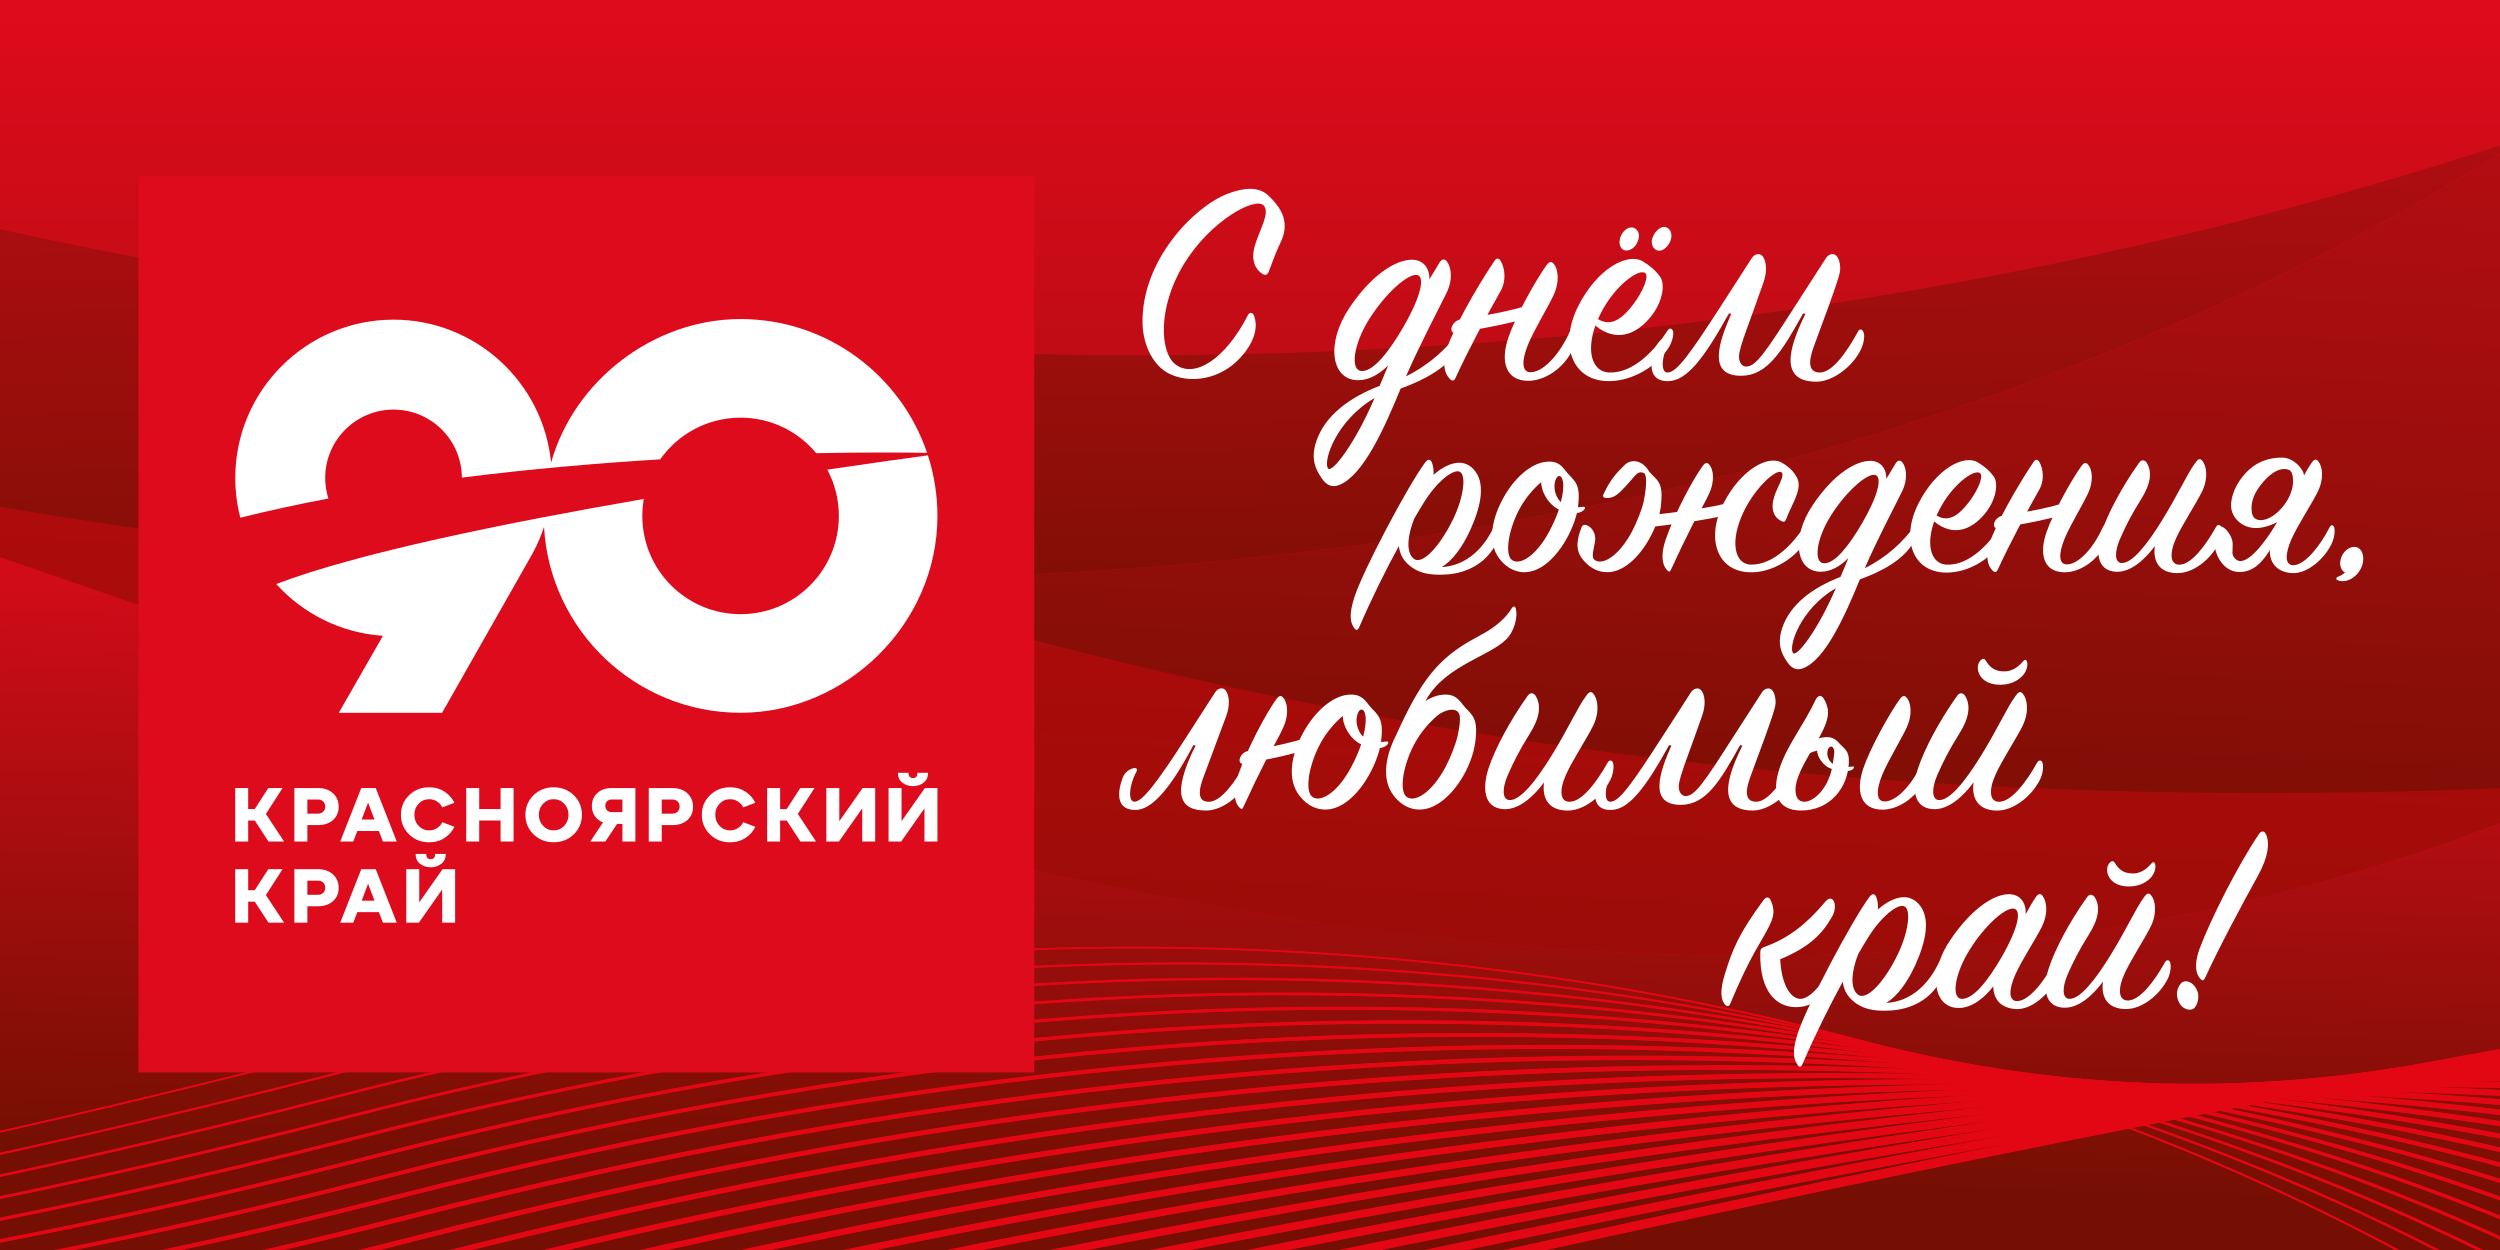 <?xml version="1.0" encoding="UTF-8"?>
<svg id="Layer_1" data-name="Layer 1" xmlns="http://www.w3.org/2000/svg" xmlns:xlink="http://www.w3.org/1999/xlink" viewBox="0 0 1700.79 850.39">
  <rect x="0" y="0" width="1700.79" height="850.39" fill="#808080" stroke="none"/>
  <defs>
    <style>
      .cls-1 {
        clip-path: url(#clippath-20);
      }

      .cls-2 {
        clip-path: url(#clippath-11);
      }

      .cls-3 {
        fill: url(#linear-gradient-17);
      }

      .cls-3, .cls-4, .cls-5, .cls-6, .cls-7, .cls-8, .cls-9, .cls-10, .cls-11, .cls-12, .cls-13, .cls-14, .cls-15, .cls-16, .cls-17, .cls-18, .cls-19, .cls-20, .cls-21, .cls-22, .cls-23, .cls-24, .cls-25, .cls-26, .cls-27, .cls-28, .cls-29, .cls-30, .cls-31, .cls-32, .cls-33, .cls-34, .cls-35, .cls-36, .cls-37, .cls-38, .cls-39, .cls-40 {
        stroke-width: 0px;
      }

      .cls-41 {
        clip-path: url(#clippath-16);
      }

      .cls-4 {
        fill: url(#linear-gradient-19);
      }

      .cls-5 {
        fill: url(#linear-gradient-33);
      }

      .cls-42 {
        mask: url(#mask-10);
      }

      .cls-6 {
        fill: url(#linear-gradient-21);
      }

      .cls-43 {
        mask: url(#mask-17);
      }

      .cls-44 {
        mask: url(#mask-2);
      }

      .cls-45 {
        clip-path: url(#clippath-2);
      }

      .cls-46 {
        clip-path: url(#clippath-13);
      }

      .cls-7, .cls-8, .cls-47 {
        fill: #e30613;
      }

      .cls-48 {
        clip-path: url(#clippath-25);
      }

      .cls-8 {
        opacity: .36;
      }

      .cls-8, .cls-49, .cls-50, .cls-51, .cls-52, .cls-53 {
        fill-rule: evenodd;
      }

      .cls-54 {
        mask: url(#mask-13);
      }

      .cls-55 {
        clip-path: url(#clippath-15);
      }

      .cls-9 {
        fill: url(#linear-gradient-15);
      }

      .cls-56 {
        clip-path: url(#clippath-6);
      }

      .cls-49, .cls-16 {
        fill: url(#linear-gradient);
      }

      .cls-57 {
        mask: url(#mask-3);
      }

      .cls-10, .cls-15, .cls-16, .cls-29, .cls-40 {
        clip-rule: evenodd;
      }

      .cls-10, .cls-53 {
        fill: url(#linear-gradient-3);
      }

      .cls-58 {
        clip-path: url(#clippath-26);
      }

      .cls-11 {
        fill: url(#linear-gradient-5);
      }

      .cls-50, .cls-29 {
        fill: url(#linear-gradient-9);
      }

      .cls-12 {
        fill: none;
      }

      .cls-13 {
        fill: url(#linear-gradient-31);
      }

      .cls-14 {
        fill: url(#linear-gradient-34);
      }

      .cls-59 {
        clip-path: url(#clippath-7);
      }

      .cls-60 {
        clip-path: url(#clippath-21);
      }

      .cls-61 {
        mask: url(#mask-9);
      }

      .cls-15 {
        fill: url(#linear-gradient-7);
      }

      .cls-51 {
        fill: url(#linear-gradient-6);
      }

      .cls-62 {
        clip-path: url(#clippath-1);
      }

      .cls-63 {
        clip-path: url(#clippath-4);
      }

      .cls-64 {
        mask: url(#mask-12);
      }

      .cls-65 {
        clip-path: url(#clippath-27);
      }

      .cls-66 {
        mask: url(#mask-5);
      }

      .cls-17 {
        fill: url(#linear-gradient-13);
      }

      .cls-18 {
        fill: url(#linear-gradient-23);
      }

      .cls-19 {
        fill: url(#linear-gradient-25);
      }

      .cls-20 {
        fill: url(#linear-gradient-16);
      }

      .cls-21 {
        fill: url(#linear-gradient-22);
      }

      .cls-67 {
        clip-path: url(#clippath-12);
      }

      .cls-22 {
        fill: #fff;
      }

      .cls-23 {
        fill: url(#linear-gradient-35);
      }

      .cls-24 {
        fill: url(#linear-gradient-32);
      }

      .cls-25 {
        fill: url(#linear-gradient-20);
      }

      .cls-68 {
        mask: url(#mask-20);
      }

      .cls-26 {
        fill: url(#linear-gradient-14);
      }

      .cls-27 {
        fill: url(#linear-gradient-2);
      }

      .cls-69 {
        clip-path: url(#clippath-24);
      }

      .cls-70 {
        mask: url(#mask-8);
      }

      .cls-71 {
        clip-path: url(#clippath-22);
      }

      .cls-52 {
        fill: url(#linear-gradient-11);
      }

      .cls-72 {
        mask: url(#mask-4);
      }

      .cls-73 {
        clip-path: url(#clippath-9);
      }

      .cls-74 {
        clip-path: url(#clippath);
      }

      .cls-75 {
        mask: url(#mask-19);
      }

      .cls-76 {
        mask: url(#mask-15);
      }

      .cls-28 {
        fill: url(#linear-gradient-27);
      }

      .cls-77 {
        clip-path: url(#clippath-19);
      }

      .cls-78 {
        mask: url(#mask-6);
      }

      .cls-79 {
        clip-path: url(#clippath-3);
      }

      .cls-80 {
        mask: url(#mask-16);
      }

      .cls-30 {
        fill: url(#linear-gradient-8);
      }

      .cls-81 {
        clip-path: url(#clippath-8);
      }

      .cls-31 {
        fill: url(#linear-gradient-24);
      }

      .cls-32 {
        fill: url(#linear-gradient-26);
      }

      .cls-82 {
        mask: url(#mask-18);
      }

      .cls-33 {
        fill: url(#linear-gradient-18);
      }

      .cls-34 {
        fill: url(#linear-gradient-30);
      }

      .cls-35 {
        fill: #de0b1c;
      }

      .cls-83 {
        mask: url(#mask-1);
      }

      .cls-84 {
        mask: url(#mask);
      }

      .cls-85 {
        clip-path: url(#clippath-18);
      }

      .cls-86 {
        clip-path: url(#clippath-14);
      }

      .cls-87 {
        clip-path: url(#clippath-17);
      }

      .cls-36 {
        fill: url(#linear-gradient-29);
      }

      .cls-88 {
        clip-path: url(#clippath-5);
      }

      .cls-89 {
        mask: url(#mask-7);
      }

      .cls-37 {
        fill: url(#linear-gradient-28);
      }

      .cls-38 {
        fill: url(#linear-gradient-10);
      }

      .cls-90 {
        clip-path: url(#clippath-10);
      }

      .cls-91 {
        clip-path: url(#clippath-23);
      }

      .cls-39 {
        fill: url(#linear-gradient-4);
      }

      .cls-92 {
        mask: url(#mask-14);
      }

      .cls-93 {
        mask: url(#mask-21);
      }

      .cls-40 {
        fill: url(#linear-gradient-12);
      }

      .cls-94 {
        mask: url(#mask-11);
      }

      .cls-95 {
        clip-path: url(#clippath-28);
      }
    </style>
    <clipPath id="clippath">
      <rect class="cls-12" y="907.09" width="1700.79" height="850.39"/>
    </clipPath>
    <linearGradient id="linear-gradient" x1="-307.44" y1="933.02" x2="2326.88" y2="933.02" gradientUnits="userSpaceOnUse">
      <stop offset="0" stop-color="#253064"/>
      <stop offset="1" stop-color="#2c81c4"/>
    </linearGradient>
    <clipPath id="clippath-1">
      <path class="cls-16" d="M1719.99,999.69c-758.21,485.18-1767.44,256.01-2027.43,184.86,753.48,227.65,1856.65,810.24,2634.32-209.21V308.66c-157.4,317.91-369.89,539.37-606.89,691.04"/>
    </clipPath>
    <linearGradient id="linear-gradient-2" x1="992.16" y1="1536.53" x2="1035.01" y2="597.72" xlink:href="#linear-gradient"/>
    <linearGradient id="linear-gradient-3" x1="-789.14" y1="1050.28" x2="1719.99" y2="1050.28" gradientUnits="userSpaceOnUse">
      <stop offset=".1" stop-color="#253064"/>
      <stop offset="1" stop-color="#2c81c4"/>
    </linearGradient>
    <clipPath id="clippath-2">
      <path class="cls-10" d="M1719.99,999.69c-1281.96,427.49-2509.13-200.2-2509.13-200.2v310.53c117.51-14.02,259.32,11.36,418.52,56.09,20.77,5.83,41.83,12,63.18,18.45,259.99,71.15,1269.22,300.32,2027.43-184.86"/>
    </clipPath>
    <linearGradient id="linear-gradient-4" x1="469.6" y1="1395.7" x2="457.44" y2="657.03" xlink:href="#linear-gradient-3"/>
    <linearGradient id="linear-gradient-5" x1="850.39" y1="850.39" x2="850.39" y2="0" gradientUnits="userSpaceOnUse">
      <stop offset="0" stop-color="#750f03"/>
      <stop offset="1" stop-color="#de0b1c"/>
    </linearGradient>
    <clipPath id="clippath-3">
      <rect class="cls-12" width="1700.79" height="850.39"/>
    </clipPath>
    <linearGradient id="linear-gradient-6" x1="-307.44" y1="25.94" x2="2326.88" y2="25.94" xlink:href="#linear-gradient-5"/>
    <linearGradient id="linear-gradient-7" x1="-307.44" y1="25.94" x2="2326.88" y2="25.94" xlink:href="#linear-gradient-5"/>
    <clipPath id="clippath-4">
      <path class="cls-15" d="M1719.99,92.61C961.78,577.79-47.45,348.62-307.44,277.47c753.48,227.65,1856.65,810.24,2634.32-209.21v-666.69c-157.4,317.91-369.89,539.37-606.89,691.04"/>
    </clipPath>
    <linearGradient id="linear-gradient-8" x1="992.16" y1="629.45" x2="1035.01" y2="-309.36" xlink:href="#linear-gradient-5"/>
    <linearGradient id="linear-gradient-9" x1="-789.14" y1="143.2" x2="1719.99" y2="143.2" gradientUnits="userSpaceOnUse">
      <stop offset="0" stop-color="#750f03"/>
      <stop offset=".91" stop-color="#de0b1c"/>
    </linearGradient>
    <clipPath id="clippath-5">
      <path class="cls-29" d="M1719.99,92.61C438.03,520.1-789.14-107.59-789.14-107.59V202.93c117.51-14.02,259.32,11.36,418.52,56.09,20.77,5.83,41.83,12,63.18,18.45C-47.45,348.62,961.78,577.79,1719.99,92.61"/>
    </clipPath>
    <linearGradient id="linear-gradient-10" x1="469.6" y1="488.61" x2="457.44" y2="-250.06" xlink:href="#linear-gradient-9"/>
    <linearGradient id="linear-gradient-11" x1="-789.14" y1="472.16" x2="2326.88" y2="472.16" xlink:href="#linear-gradient-5"/>
    <linearGradient id="linear-gradient-12" x1="-789.14" y1="472.16" x2="2326.88" y2="472.16" xlink:href="#linear-gradient-5"/>
    <clipPath id="clippath-6">
      <path class="cls-40" d="M2326.88,68.26C1549.21,1087.71,446.04,505.12-307.44,277.47c-40.83-11.17-63.18-18.45-63.18-18.45-159.2-44.73-301.02-70.1-418.52-56.09v673.13h3116.03V68.26Z"/>
    </clipPath>
    <linearGradient id="linear-gradient-13" x1="763.01" y1="798.66" x2="774.7" y2="358.47" xlink:href="#linear-gradient-5"/>
    <clipPath id="clippath-7">
      <path class="cls-7" d="M1733.89,912.69c-139.53-93.37-688.57-406.76-1511.15-195.92-479.35,122.86-795.22,163.73-1019.17,133.96-6.03-.8-12-1.66-17.9-2.56v-1.24c6.05.93,12.16,1.81,18.35,2.63,223.51,29.7,538.99-11.14,1017.92-133.89,821.13-210.47,1370,100.58,1511.95,195.21v1.81Z"/>
    </clipPath>
    <linearGradient id="linear-gradient-14" x1="864.97" y1="3086.98" x2="251.26" y2="933.81" gradientTransform="translate(0 -887.03)" gradientUnits="userSpaceOnUse">
      <stop offset="0" stop-color="#fff"/>
      <stop offset="1" stop-color="#000"/>
    </linearGradient>
    <mask id="mask" x="-814.33" y="505.2" width="2548.22" height="407.49" maskUnits="userSpaceOnUse">
      <rect class="cls-26" x="-814.33" y="644.03" width="2548.22" height="268.66"/>
    </mask>
    <clipPath id="clippath-8">
      <path class="cls-7" d="M1733.89,893.44c-158.6-95.62-704.03-367.67-1504.24-162.57-479.41,122.88-793.83,156.93-1016.32,120.35-9.38-1.54-18.6-3.21-27.66-5v-1.51c9.27,1.84,18.7,3.56,28.3,5.14,221.95,36.5,535.86,2.46,1014.72-120.28,798.79-204.74,1344.16,65.15,1505.2,161.83v2.05Z"/>
    </clipPath>
    <linearGradient id="linear-gradient-15" x1="866.09" y1="3095.7" x2="252.39" y2="942.55" gradientTransform="translate(0 -896.09)" xlink:href="#linear-gradient-14"/>
    <mask id="mask-1" x="-814.33" y="524.82" width="2548.22" height="368.62" maskUnits="userSpaceOnUse">
      <rect class="cls-9" x="-814.33" y="654.72" width="2548.22" height="238.71"/>
    </mask>
    <clipPath id="clippath-9">
      <path class="cls-7" d="M1733.89,875.5c-174.5-94.58-716.67-330.62-1497.33-130.53-479.48,122.9-792.45,150.14-1013.49,106.72-12.77-2.51-25.23-5.25-37.4-8.23v-1.79c12.45,3.06,25.2,5.88,38.29,8.45,220.37,43.28,532.71,16.05,1011.49-106.67,779.48-199.79,1321.65,34.39,1498.44,129.81v2.24Z"/>
    </clipPath>
    <linearGradient id="linear-gradient-16" x1="867.09" y1="3103.86" x2="253.38" y2="950.72" gradientTransform="translate(0 -904.54)" xlink:href="#linear-gradient-14"/>
    <mask id="mask-2" x="-814.33" y="543.66" width="2548.22" height="351.45" maskUnits="userSpaceOnUse">
      <rect class="cls-20" x="-814.33" y="665.12" width="2548.22" height="210.39"/>
    </mask>
    <clipPath id="clippath-10">
      <path class="cls-7" d="M1733.89,858.81c-188.09-91.31-727.2-295.36-1490.42-99.73-479.56,122.92-791.09,143.34-1010.67,93.09-16.2-3.71-31.9-7.8-47.13-12.26v-2.1c15.59,4.6,31.67,8.81,48.28,12.61,218.8,50.07,529.55,29.63,1008.26-93.06,762.24-195.37,1301.41,7.06,1491.68,99.04v2.43Z"/>
    </clipPath>
    <linearGradient id="linear-gradient-17" x1="865.47" y1="3103.29" x2="251.77" y2="950.14" gradientTransform="translate(0 -903.51)" xlink:href="#linear-gradient-14"/>
    <mask id="mask-3" x="-814.33" y="561.97" width="2548.22" height="340.44" maskUnits="userSpaceOnUse">
      <rect class="cls-3" x="-814.33" y="675.17" width="2548.22" height="202.5"/>
    </mask>
    <clipPath id="clippath-11">
      <path class="cls-7" d="M1733.89,843.28c-199.92-86.47-736.06-261.69-1483.51-70.11-479.65,122.94-789.74,136.54-1007.87,79.46-19.68-5.15-38.6-10.88-56.84-17.15v-2.45c18.68,6.48,38.08,12.38,58.28,17.66,217.23,56.85,526.39,43.21,1005.01-79.46,746.6-191.36,1282.89-17.56,1484.93,69.44v2.61Z"/>
    </clipPath>
    <linearGradient id="linear-gradient-18" x1="863.23" y1="3100.48" x2="249.53" y2="947.34" gradientTransform="translate(0 -900.06)" xlink:href="#linear-gradient-14"/>
    <mask id="mask-4" x="-814.33" y="579.87" width="2548.22" height="329.85" maskUnits="userSpaceOnUse">
      <rect class="cls-33" x="-814.33" y="684.84" width="2548.22" height="200.17"/>
    </mask>
    <clipPath id="clippath-12">
      <path class="cls-7" d="M1733.89,828.86c-210.4-80.5-743.66-229.45-1476.6-41.59-479.75,122.97-788.41,129.74-1005.09,65.82-23.2-6.85-45.35-14.5-66.53-22.91v-2.83c21.72,8.7,44.45,16.61,68.31,23.64,215.65,63.62,523.23,56.78,1001.74-65.87,732.24-187.68,1265.72-39.96,1478.17,40.96v2.78Z"/>
    </clipPath>
    <linearGradient id="linear-gradient-19" x1="860.97" y1="3097.39" x2="247.27" y2="944.25" gradientTransform="translate(0 -896.32)" xlink:href="#linear-gradient-14"/>
    <mask id="mask-5" x="-814.33" y="597.44" width="2548.22" height="319.57" maskUnits="userSpaceOnUse">
      <rect class="cls-4" x="-814.33" y="694.05" width="2548.22" height="198.9"/>
    </mask>
    <clipPath id="clippath-13">
      <path class="cls-7" d="M1733.89,815.49c-219.79-73.7-750.2-198.53-1469.69-14.12-479.86,122.99-787.08,122.94-1002.31,52.17-26.79-8.81-52.14-18.71-76.22-29.61v-3.24c24.71,11.3,50.76,21.54,78.33,30.61,214.08,70.39,520.06,70.34,998.48-52.28,718.91-184.26,1249.65-60.49,1471.41,13.53v2.95Z"/>
    </clipPath>
    <linearGradient id="linear-gradient-20" x1="858.71" y1="3094.03" x2="245" y2="940.89" gradientTransform="translate(0 -892.32)" xlink:href="#linear-gradient-14"/>
    <mask id="mask-6" x="-814.33" y="614.75" width="2548.22" height="309.62" maskUnits="userSpaceOnUse">
      <rect class="cls-25" x="-814.33" y="702.74" width="2548.22" height="198.7"/>
    </mask>
    <clipPath id="clippath-14">
      <path class="cls-7" d="M1733.89,803.11c-228.28-66.29-755.88-168.82-1462.78,12.36-479.97,123.02-785.76,116.14-999.53,38.52-30.43-11.05-58.99-23.53-85.91-37.27v-3.7c27.64,14.27,57,27.2,88.36,38.59,212.51,77.16,516.9,83.9,995.2-38.7,706.43-181.07,1234.47-79.43,1464.65-12.9v3.11Z"/>
    </clipPath>
    <linearGradient id="linear-gradient-21" x1="856.46" y1="3090.43" x2="242.75" y2="937.3" gradientTransform="translate(0 -888.08)" xlink:href="#linear-gradient-14"/>
    <mask id="mask-7" x="-814.33" y="631.84" width="2548.22" height="306.66" maskUnits="userSpaceOnUse">
      <rect class="cls-6" x="-814.33" y="710.82" width="2548.22" height="199.63"/>
    </mask>
    <clipPath id="clippath-15">
      <path class="cls-7" d="M1733.89,791.68c-236.04-58.42-760.86-140.24-1455.87,37.89-480.09,123.05-784.46,109.34-996.78,24.86-34.13-13.58-65.87-28.99-95.57-45.94v-4.23c30.51,17.65,63.19,33.63,98.42,47.65,210.94,83.92,513.73,97.44,991.9-25.12,694.67-178.05,1220.03-96.98,1457.9-38.39v3.27Z"/>
    </clipPath>
    <linearGradient id="linear-gradient-22" x1="854.25" y1="3086.62" x2="240.54" y2="933.48" gradientTransform="translate(0 -883.64)" xlink:href="#linear-gradient-14"/>
    <mask id="mask-8" x="-814.33" y="648.74" width="2548.22" height="303.88" maskUnits="userSpaceOnUse">
      <rect class="cls-21" x="-814.33" y="718.16" width="2548.22" height="201.73"/>
    </mask>
    <clipPath id="clippath-16">
      <path class="cls-7" d="M1733.89,781.14c-243.14-50.21-765.23-112.71-1448.96,62.54-480.22,123.09-783.15,102.53-994.03,11.2-37.9-16.42-72.81-35.12-105.24-55.68v-4.79c33.33,21.43,69.3,40.87,108.47,57.84,209.36,90.68,510.56,110.98,988.61-11.55,683.51-175.19,1206.23-113.3,1451.14-62.97v3.42Z"/>
    </clipPath>
    <linearGradient id="linear-gradient-23" x1="852.1" y1="3082.61" x2="238.4" y2="929.47" gradientTransform="translate(0 -879.01)" xlink:href="#linear-gradient-14"/>
    <mask id="mask-9" x="-814.33" y="665.49" width="2548.22" height="301.27" maskUnits="userSpaceOnUse">
      <rect class="cls-18" x="-814.33" y="724.63" width="2548.22" height="205.09"/>
    </mask>
    <clipPath id="clippath-17">
      <path class="cls-7" d="M1733.89,771.47c-249.64-41.76-768.99-86.21-1442.05,86.31-576.65,147.8-895.28,78.91-1106.17-68.91v-5.76c209.76,148.98,527,219.32,1103.84,71.47,672.93-172.48,1193.04-128.54,1444.38-86.71v3.6Z"/>
    </clipPath>
    <linearGradient id="linear-gradient-24" x1="850.03" y1="3078.36" x2="236.33" y2="925.22" gradientTransform="translate(0 -874.17)" xlink:href="#linear-gradient-14"/>
    <mask id="mask-10" x="-814.33" y="682.1" width="2548.22" height="323.48" maskUnits="userSpaceOnUse">
      <rect class="cls-31" x="-814.33" y="730.03" width="2548.22" height="209.97"/>
    </mask>
    <clipPath id="clippath-18">
      <path class="cls-7" d="M1733.89,762.63c-255.69-33.13-772.33-60.64-1435.14,109.24-586.59,150.35-904,66.39-1113.08-94.58v-6.44c207.86,162.29,523.69,248.04,1110.59,97.61,662.91-169.91,1180.38-142.77,1437.63-109.6v3.77Z"/>
    </clipPath>
    <linearGradient id="linear-gradient-25" x1="848.11" y1="3073.96" x2="234.4" y2="920.82" gradientTransform="translate(0 -869.22)" xlink:href="#linear-gradient-14"/>
    <mask id="mask-11" x="-814.33" y="698.55" width="2548.22" height="323.67" maskUnits="userSpaceOnUse">
      <rect class="cls-19" x="-814.33" y="734.13" width="2548.22" height="216.38"/>
    </mask>
    <clipPath id="clippath-19">
      <path class="cls-7" d="M1733.89,754.61c-261.34-24.4-775.26-36-1428.22,131.36-596.9,152.99-912.8,52.93-1119.99-121.5v-7.16c205.89,175.9,520.04,278.14,1117.35,125.04,653.34-167.46,1168.18-156.12,1430.87-131.71v3.97Z"/>
    </clipPath>
    <linearGradient id="linear-gradient-26" x1="846.36" y1="3069.39" x2="232.65" y2="916.24" gradientTransform="translate(0 -864.14)" xlink:href="#linear-gradient-14"/>
    <mask id="mask-12" x="-814.33" y="714.9" width="2548.22" height="324.07" maskUnits="userSpaceOnUse">
      <rect class="cls-32" x="-814.33" y="736.65" width="2548.22" height="224.65"/>
    </mask>
    <clipPath id="clippath-20">
      <path class="cls-7" d="M1733.89,747.34c-266.52-15.59-777.75-12.22-1421.31,152.74-607.44,155.69-921.58,38.44-1126.9-149.73v-7.84c203.8,189.77,515.88,309.64,1124.11,153.75,644.07-165.08,1156.35-168.66,1424.11-153.08v4.17Z"/>
    </clipPath>
    <linearGradient id="linear-gradient-27" x1="844.83" y1="3064.63" x2="231.12" y2="911.48" gradientTransform="translate(0 -858.95)" xlink:href="#linear-gradient-14"/>
    <mask id="mask-13" x="-814.33" y="727.59" width="2548.22" height="328.18" maskUnits="userSpaceOnUse">
      <rect class="cls-28" x="-814.33" y="737.18" width="2548.22" height="235.14"/>
    </mask>
    <clipPath id="clippath-21">
      <path class="cls-7" d="M1733.89,740.82c-271.34-6.76-779.85,10.71-1414.4,173.36-618.49,158.53-930.46,22.88-1133.82-179.29v-8.71c201.73,203.92,511.37,342.75,1130.86,183.96,635.31-162.84,1144.93-180.44,1417.36-173.69v4.38Z"/>
    </clipPath>
    <linearGradient id="linear-gradient-28" x1="844.8" y1="3059.33" x2="231.09" y2="906.19" gradientTransform="translate(0 -853.64)" xlink:href="#linear-gradient-14"/>
    <mask id="mask-14" x="-814.33" y="726.17" width="2548.22" height="346.53" maskUnits="userSpaceOnUse">
      <rect class="cls-37" x="-814.33" y="726.17" width="2548.22" height="257.42"/>
    </mask>
    <clipPath id="clippath-22">
      <path class="cls-7" d="M1733.89,735c-275.87,2.06-781.72,32.88-1407.49,193.27-629.93,161.46-939.38,6.16-1140.73-210.21v-9.7c199.62,218.28,506.42,377.45,1137.62,215.66,626.78-160.65,1133.82-191.55,1410.6-193.62v4.6Z"/>
    </clipPath>
    <linearGradient id="linear-gradient-29" x1="845.63" y1="3053.7" x2="231.92" y2="900.54" gradientTransform="translate(0 -848.24)" xlink:href="#linear-gradient-14"/>
    <mask id="mask-15" x="-814.33" y="708.37" width="2548.22" height="381.37" maskUnits="userSpaceOnUse">
      <rect class="cls-36" x="-814.33" y="708.37" width="2548.22" height="286.7"/>
    </mask>
    <clipPath id="clippath-23">
      <path class="cls-7" d="M1733.89,729.89c-280.09,10.85-783.22,54.24-1400.58,212.48-641.78,164.5-948.32-11.83-1147.63-242.58v-10.77c197.5,232.81,501,413.8,1144.38,248.9,618.59-158.55,1123.01-202.01,1403.84-212.87v4.85Z"/>
    </clipPath>
    <linearGradient id="linear-gradient-30" x1="846.65" y1="3047.93" x2="232.94" y2="894.75" gradientTransform="translate(0 -842.75)" xlink:href="#linear-gradient-14"/>
    <mask id="mask-16" x="-814.33" y="689.02" width="2548.22" height="417.85" maskUnits="userSpaceOnUse">
      <rect class="cls-34" x="-814.33" y="689.02" width="2548.22" height="317.7"/>
    </mask>
    <clipPath id="clippath-24">
      <path class="cls-7" d="M1733.89,725.44c-284.03,19.58-784.51,74.9-1393.67,231.03-654.11,167.66-957.26-31.22-1154.55-276.47v-11.93c195.39,247.41,495.1,451.88,1151.13,283.73,610.66-156.52,1112.48-211.89,1397.08-231.48v5.11Z"/>
    </clipPath>
    <linearGradient id="linear-gradient-31" x1="847.85" y1="3042.02" x2="234.13" y2="888.85" gradientTransform="translate(0 -837.18)" xlink:href="#linear-gradient-14"/>
    <mask id="mask-17" x="-814.33" y="668.08" width="2548.22" height="456.05" maskUnits="userSpaceOnUse">
      <rect class="cls-13" x="-814.33" y="668.08" width="2548.22" height="350.47"/>
    </mask>
    <clipPath id="clippath-25">
      <path class="cls-7" d="M1733.89,721.63c-287.67,28.24-785.43,94.82-1386.76,248.95-666.91,170.94-966.18-52.11-1161.46-311.9v-13.15c193.33,262,488.69,491.7,1157.89,320.18,602.98-154.55,1102.2-221.22,1390.33-249.45v5.38Z"/>
    </clipPath>
    <linearGradient id="linear-gradient-32" x1="849.25" y1="3035.98" x2="235.53" y2="882.81" gradientTransform="translate(0 -831.54)" xlink:href="#linear-gradient-14"/>
    <mask id="mask-18" x="-814.33" y="645.52" width="2548.22" height="495.99" maskUnits="userSpaceOnUse">
      <rect class="cls-24" x="-814.33" y="645.52" width="2548.22" height="385"/>
    </mask>
    <clipPath id="clippath-26">
      <path class="cls-7" d="M1733.89,718.43c-291.09,36.8-786.14,114.07-1379.85,266.24-663,169.93-959.9-62.3-1153.51-328.17-5.02-6.89-9.97-13.81-14.85-20.74v-14.48c7.64,11.04,15.45,22.06,23.43,33.02,191.74,263.3,485.61,493.33,1141.22,325.29,595.53-152.64,1092.16-230.03,1383.57-266.81v5.65Z"/>
    </clipPath>
    <linearGradient id="linear-gradient-33" x1="850.85" y1="3029.84" x2="237.13" y2="876.64" gradientTransform="translate(0 -825.84)" xlink:href="#linear-gradient-14"/>
    <mask id="mask-19" x="-814.33" y="621.28" width="2548.22" height="533.33" maskUnits="userSpaceOnUse">
      <rect class="cls-5" x="-814.33" y="621.28" width="2548.22" height="421.36"/>
    </mask>
    <clipPath id="clippath-27">
      <path class="cls-7" d="M1733.89,715.85c-294.3,45.26-786.71,132.67-1372.94,282.93-643.8,165.01-939.79-61.24-1132.07-325.28-13.71-18.82-26.88-37.83-39.62-56.9l6.21-6.38c13.58,20.45,27.65,40.84,42.33,60.99,190.32,261.35,483.1,485.34,1119.27,322.28,588.31-150.79,1082.33-238.36,1376.81-283.59v5.96Z"/>
    </clipPath>
    <linearGradient id="linear-gradient-34" x1="850.68" y1="3023.65" x2="236.93" y2="870.44" gradientTransform="translate(1.69 -820.08)" xlink:href="#linear-gradient-14"/>
    <mask id="mask-20" x="-810.74" y="610.2" width="2544.63" height="553.59" maskUnits="userSpaceOnUse">
      <rect class="cls-14" x="-810.74" y="610.2" width="2544.63" height="444.67"/>
    </mask>
    <clipPath id="clippath-28">
      <path class="cls-7" d="M1733.89,713.84c-297.32,53.61-787.01,150.63-1366.03,299.04-625.6,160.35-920.31-60.13-1111.3-322.39-20.18-27.72-39.2-55.9-57.33-84.14l6.53-6.71c18.96,29.7,38.88,59.34,60.08,88.46,188.93,259.44,480.27,477.61,1097.99,319.28,581.28-148.99,1072.72-246.24,1370.06-299.8v6.27Z"/>
    </clipPath>
    <linearGradient id="linear-gradient-35" x1="850.35" y1="3016.58" x2="236.62" y2="863.38" gradientTransform="translate(6.39 -814.26)" xlink:href="#linear-gradient-14"/>
    <mask id="mask-21" x="-800.77" y="599.63" width="2534.66" height="573.59" maskUnits="userSpaceOnUse">
      <rect class="cls-23" x="-800.77" y="599.63" width="2534.66" height="467.59"/>
    </mask>
  </defs>
  <g class="cls-74">
    <g>
      <g>
        <path class="cls-49" d="M1719.99,999.69c-758.21,485.18-1767.44,256.01-2027.43,184.86,753.48,227.65,1856.65,810.24,2634.32-209.21V308.66c-157.4,317.91-369.89,539.37-606.89,691.04"/>
        <g class="cls-62">
          <rect class="cls-27" x="-307.44" y="308.66" width="2634.32" height="1686.14"/>
        </g>
      </g>
      <g>
        <path class="cls-53" d="M1719.99,999.69c-1281.96,427.49-2509.13-200.2-2509.13-200.2v310.53c117.51-14.02,259.32,11.36,418.52,56.09,20.77,5.83,41.83,12,63.18,18.45,259.99,71.15,1269.22,300.32,2027.43-184.86"/>
        <g class="cls-45">
          <rect class="cls-39" x="-789.14" y="799.5" width="2509.13" height="685.38"/>
        </g>
      </g>
    </g>
  </g>
  <rect class="cls-11" width="1700.79" height="850.39"/>
  <g class="cls-79">
    <g>
      <g>
        <g>
          <path class="cls-51" d="M1719.99,92.61C961.78,577.79-47.45,348.62-307.44,277.47c753.48,227.65,1856.65,810.24,2634.32-209.21v-666.69c-157.4,317.91-369.89,539.37-606.89,691.04"/>
          <g class="cls-63">
            <rect class="cls-30" x="-307.44" y="-598.43" width="2634.32" height="1686.14"/>
          </g>
        </g>
        <path class="cls-8" d="M2326.88,472.16v403.9H-789.14V286.32C223.58-105.57,368.09,783.04,2326.88,472.16"/>
        <g>
          <path class="cls-50" d="M1719.99,92.61C438.03,520.1-789.14-107.59-789.14-107.59V202.93c117.51-14.02,259.32,11.36,418.52,56.09,20.77,5.83,41.83,12,63.18,18.45C-47.45,348.62,961.78,577.79,1719.99,92.61"/>
          <g class="cls-88">
            <rect class="cls-38" x="-789.14" y="-107.59" width="2509.13" height="685.38"/>
          </g>
        </g>
        <g>
          <path class="cls-52" d="M2326.88,68.26C1549.21,1087.71,446.04,505.12-307.44,277.47c-40.83-11.17-63.18-18.45-63.18-18.45-159.2-44.73-301.02-70.1-418.52-56.09v673.13h3116.03V68.26Z"/>
          <g class="cls-56">
            <rect class="cls-17" x="-789.14" y="68.26" width="3116.03" height="1019.45"/>
          </g>
        </g>
      </g>
      <g>
        <g>
          <path class="cls-47" d="M1733.89,912.69c-139.53-93.37-688.57-406.76-1511.15-195.92-479.35,122.86-795.22,163.73-1019.17,133.96-6.03-.8-12-1.66-17.9-2.56v-1.24c6.05.93,12.16,1.81,18.35,2.63,223.51,29.7,538.99-11.14,1017.92-133.89,821.13-210.47,1370,100.58,1511.95,195.21v1.81Z"/>
          <g class="cls-59">
            <g class="cls-84">
              <rect class="cls-7" x="-814.33" y="505.2" width="2548.22" height="407.49"/>
            </g>
          </g>
        </g>
        <g>
          <path class="cls-47" d="M1733.89,893.44c-158.6-95.62-704.03-367.67-1504.24-162.57-479.41,122.88-793.83,156.93-1016.32,120.35-9.38-1.54-18.6-3.21-27.66-5v-1.51c9.27,1.84,18.7,3.56,28.3,5.14,221.95,36.5,535.86,2.46,1014.72-120.28,798.79-204.74,1344.16,65.15,1505.2,161.83v2.05Z"/>
          <g class="cls-81">
            <g class="cls-83">
              <rect class="cls-7" x="-814.33" y="524.82" width="2548.22" height="368.62"/>
            </g>
          </g>
        </g>
        <g>
          <path class="cls-47" d="M1733.89,875.5c-174.5-94.58-716.67-330.62-1497.33-130.53-479.48,122.9-792.45,150.14-1013.49,106.72-12.77-2.51-25.23-5.25-37.4-8.23v-1.79c12.45,3.06,25.2,5.88,38.29,8.45,220.37,43.28,532.71,16.05,1011.49-106.67,779.48-199.79,1321.65,34.39,1498.44,129.81v2.24Z"/>
          <g class="cls-73">
            <g class="cls-44">
              <rect class="cls-7" x="-814.33" y="543.66" width="2548.22" height="351.45"/>
            </g>
          </g>
        </g>
        <g>
          <path class="cls-47" d="M1733.89,858.81c-188.09-91.31-727.2-295.36-1490.42-99.73-479.56,122.92-791.09,143.34-1010.67,93.09-16.2-3.71-31.9-7.8-47.13-12.26v-2.1c15.59,4.6,31.67,8.81,48.28,12.61,218.8,50.07,529.55,29.63,1008.26-93.06,762.24-195.37,1301.41,7.06,1491.68,99.04v2.43Z"/>
          <g class="cls-90">
            <g class="cls-57">
              <rect class="cls-7" x="-814.33" y="561.97" width="2548.22" height="340.44"/>
            </g>
          </g>
        </g>
        <g>
          <path class="cls-47" d="M1733.89,843.28c-199.92-86.47-736.06-261.69-1483.51-70.11-479.65,122.94-789.74,136.54-1007.87,79.46-19.68-5.15-38.6-10.88-56.84-17.15v-2.45c18.68,6.48,38.08,12.38,58.28,17.66,217.23,56.85,526.39,43.21,1005.01-79.46,746.6-191.36,1282.89-17.56,1484.93,69.44v2.61Z"/>
          <g class="cls-2">
            <g class="cls-72">
              <rect class="cls-7" x="-814.33" y="579.87" width="2548.22" height="329.85"/>
            </g>
          </g>
        </g>
        <g>
          <path class="cls-47" d="M1733.89,828.86c-210.4-80.5-743.66-229.45-1476.6-41.59-479.75,122.97-788.41,129.74-1005.09,65.82-23.2-6.85-45.35-14.5-66.53-22.91v-2.83c21.72,8.7,44.45,16.61,68.31,23.64,215.65,63.62,523.23,56.78,1001.74-65.87,732.24-187.68,1265.72-39.96,1478.17,40.96v2.78Z"/>
          <g class="cls-67">
            <g class="cls-66">
              <rect class="cls-7" x="-814.33" y="597.44" width="2548.22" height="319.57"/>
            </g>
          </g>
        </g>
        <g>
          <path class="cls-47" d="M1733.89,815.49c-219.79-73.7-750.2-198.53-1469.69-14.12-479.86,122.99-787.08,122.94-1002.31,52.17-26.79-8.81-52.14-18.71-76.22-29.61v-3.24c24.71,11.3,50.76,21.54,78.33,30.61,214.08,70.39,520.06,70.34,998.48-52.28,718.91-184.26,1249.65-60.49,1471.41,13.53v2.95Z"/>
          <g class="cls-46">
            <g class="cls-78">
              <rect class="cls-7" x="-814.33" y="614.75" width="2548.22" height="309.62"/>
            </g>
          </g>
        </g>
        <g>
          <path class="cls-47" d="M1733.89,803.11c-228.28-66.29-755.88-168.82-1462.78,12.36-479.97,123.02-785.76,116.14-999.53,38.52-30.43-11.05-58.99-23.53-85.91-37.27v-3.7c27.64,14.27,57,27.2,88.36,38.59,212.51,77.16,516.9,83.9,995.2-38.7,706.43-181.07,1234.47-79.43,1464.65-12.9v3.11Z"/>
          <g class="cls-86">
            <g class="cls-89">
              <rect class="cls-7" x="-814.33" y="631.84" width="2548.22" height="306.66"/>
            </g>
          </g>
        </g>
        <g>
          <path class="cls-47" d="M1733.89,791.68c-236.04-58.42-760.86-140.24-1455.87,37.89-480.09,123.05-784.46,109.34-996.78,24.86-34.13-13.58-65.87-28.99-95.57-45.94v-4.23c30.51,17.65,63.19,33.63,98.42,47.65,210.94,83.92,513.73,97.44,991.9-25.12,694.67-178.05,1220.03-96.98,1457.9-38.39v3.27Z"/>
          <g class="cls-55">
            <g class="cls-70">
              <rect class="cls-7" x="-814.33" y="648.74" width="2548.22" height="303.88"/>
            </g>
          </g>
        </g>
        <g>
          <path class="cls-47" d="M1733.89,781.14c-243.14-50.21-765.23-112.71-1448.96,62.54-480.22,123.09-783.15,102.53-994.03,11.2-37.9-16.42-72.81-35.12-105.24-55.68v-4.79c33.33,21.43,69.3,40.87,108.47,57.84,209.36,90.68,510.56,110.98,988.61-11.55,683.51-175.19,1206.23-113.3,1451.14-62.97v3.42Z"/>
          <g class="cls-41">
            <g class="cls-61">
              <rect class="cls-7" x="-814.33" y="665.49" width="2548.22" height="301.27"/>
            </g>
          </g>
        </g>
        <g>
          <path class="cls-47" d="M1733.89,771.47c-249.64-41.76-768.99-86.21-1442.05,86.31-576.65,147.8-895.28,78.91-1106.17-68.91v-5.76c209.76,148.98,527,219.32,1103.84,71.47,672.93-172.48,1193.04-128.54,1444.38-86.71v3.6Z"/>
          <g class="cls-87">
            <g class="cls-42">
              <rect class="cls-7" x="-814.33" y="682.1" width="2548.22" height="323.48"/>
            </g>
          </g>
        </g>
        <g>
          <path class="cls-47" d="M1733.89,762.63c-255.69-33.13-772.33-60.64-1435.14,109.24-586.59,150.35-904,66.39-1113.08-94.58v-6.44c207.86,162.29,523.69,248.04,1110.59,97.61,662.91-169.91,1180.38-142.77,1437.63-109.6v3.77Z"/>
          <g class="cls-85">
            <g class="cls-94">
              <rect class="cls-7" x="-814.33" y="698.55" width="2548.22" height="323.67"/>
            </g>
          </g>
        </g>
        <g>
          <path class="cls-47" d="M1733.89,754.61c-261.34-24.4-775.26-36-1428.22,131.36-596.9,152.99-912.8,52.93-1119.99-121.5v-7.16c205.89,175.9,520.04,278.14,1117.35,125.04,653.34-167.46,1168.18-156.12,1430.87-131.71v3.97Z"/>
          <g class="cls-77">
            <g class="cls-64">
              <rect class="cls-7" x="-814.33" y="714.9" width="2548.22" height="324.07"/>
            </g>
          </g>
        </g>
        <g>
          <path class="cls-47" d="M1733.89,747.34c-266.52-15.59-777.75-12.22-1421.31,152.74-607.44,155.69-921.58,38.44-1126.9-149.73v-7.84c203.8,189.77,515.88,309.64,1124.11,153.75,644.07-165.08,1156.35-168.66,1424.11-153.08v4.17Z"/>
          <g class="cls-1">
            <g class="cls-54">
              <rect class="cls-7" x="-814.33" y="727.59" width="2548.22" height="328.18"/>
            </g>
          </g>
        </g>
        <g>
          <path class="cls-47" d="M1733.89,740.82c-271.34-6.76-779.85,10.71-1414.4,173.36-618.49,158.53-930.46,22.88-1133.82-179.29v-8.71c201.73,203.92,511.37,342.75,1130.86,183.96,635.31-162.84,1144.93-180.44,1417.36-173.69v4.38Z"/>
          <g class="cls-60">
            <g class="cls-92">
              <rect class="cls-7" x="-814.33" y="726.17" width="2548.22" height="346.53"/>
            </g>
          </g>
        </g>
        <g>
          <path class="cls-47" d="M1733.89,735c-275.87,2.06-781.72,32.88-1407.49,193.27-629.93,161.46-939.38,6.16-1140.73-210.21v-9.7c199.62,218.28,506.42,377.45,1137.62,215.66,626.78-160.65,1133.82-191.55,1410.6-193.62v4.6Z"/>
          <g class="cls-71">
            <g class="cls-76">
              <rect class="cls-7" x="-814.33" y="708.37" width="2548.22" height="381.37"/>
            </g>
          </g>
        </g>
        <g>
          <path class="cls-47" d="M1733.89,729.89c-280.09,10.85-783.22,54.24-1400.58,212.48-641.78,164.5-948.32-11.83-1147.63-242.58v-10.77c197.5,232.81,501,413.8,1144.38,248.9,618.59-158.55,1123.01-202.01,1403.84-212.87v4.85Z"/>
          <g class="cls-91">
            <g class="cls-80">
              <rect class="cls-7" x="-814.33" y="689.02" width="2548.22" height="417.85"/>
            </g>
          </g>
        </g>
        <g>
          <path class="cls-47" d="M1733.89,725.44c-284.03,19.58-784.51,74.9-1393.67,231.03-654.11,167.66-957.26-31.22-1154.55-276.47v-11.93c195.39,247.41,495.1,451.88,1151.13,283.73,610.66-156.52,1112.48-211.89,1397.08-231.48v5.11Z"/>
          <g class="cls-69">
            <g class="cls-43">
              <rect class="cls-7" x="-814.33" y="668.08" width="2548.22" height="456.05"/>
            </g>
          </g>
        </g>
        <g>
          <path class="cls-47" d="M1733.89,721.63c-287.67,28.24-785.43,94.82-1386.76,248.95-666.91,170.94-966.18-52.11-1161.46-311.9v-13.15c193.33,262,488.69,491.7,1157.89,320.18,602.98-154.55,1102.2-221.22,1390.33-249.45v5.38Z"/>
          <g class="cls-48">
            <g class="cls-82">
              <rect class="cls-7" x="-814.33" y="645.52" width="2548.22" height="495.99"/>
            </g>
          </g>
        </g>
        <g>
          <path class="cls-47" d="M1733.89,718.43c-291.09,36.8-786.14,114.07-1379.85,266.24-663,169.93-959.9-62.3-1153.51-328.17-5.02-6.89-9.97-13.81-14.85-20.74v-14.48c7.64,11.04,15.45,22.06,23.43,33.02,191.74,263.3,485.61,493.33,1141.22,325.29,595.53-152.64,1092.16-230.03,1383.57-266.81v5.65Z"/>
          <g class="cls-58">
            <g class="cls-75">
              <rect class="cls-7" x="-814.33" y="621.28" width="2548.22" height="533.33"/>
            </g>
          </g>
        </g>
        <g>
          <path class="cls-47" d="M1733.89,715.85c-294.3,45.26-786.71,132.67-1372.94,282.93-643.8,165.01-939.79-61.24-1132.07-325.28-13.71-18.82-26.88-37.83-39.62-56.9l6.21-6.38c13.58,20.45,27.65,40.84,42.33,60.99,190.32,261.35,483.1,485.34,1119.27,322.28,588.31-150.79,1082.33-238.36,1376.81-283.59v5.96Z"/>
          <g class="cls-65">
            <g class="cls-68">
              <rect class="cls-7" x="-810.74" y="610.2" width="2544.63" height="553.59"/>
            </g>
          </g>
        </g>
        <g>
          <path class="cls-47" d="M1733.89,713.84c-297.32,53.61-787.01,150.63-1366.03,299.04-625.6,160.35-920.31-60.13-1111.3-322.39-20.18-27.72-39.2-55.9-57.33-84.14l6.53-6.71c18.96,29.7,38.88,59.34,60.08,88.46,188.93,259.44,480.27,477.61,1097.99,319.28,581.28-148.99,1072.72-246.24,1370.06-299.8v6.27Z"/>
          <g class="cls-95">
            <g class="cls-93">
              <rect class="cls-7" x="-800.77" y="599.63" width="2534.66" height="573.59"/>
            </g>
          </g>
        </g>
      </g>
    </g>
  </g>
  <g>
    <rect class="cls-35" x="94.16" y="120.13" width="609.45" height="609.45"/>
    <g>
      <g>
        <path class="cls-22" d="M192.22,536.13l-11.33,17.61,12.37,18.76h-10.6l-9.35-14.29h-4.47v14.29h-8.83v-36.37h8.83v14.29h4.47l9.2-14.29h9.72Z"/>
        <path class="cls-22" d="M209.1,572.5h-8.83v-36.37h16.06c4.26,0,7.67,1.19,10.24,3.58,2.56,2.39,3.84,5.44,3.84,9.14s-1.28,6.71-3.84,9.02c-2.56,2.3-5.98,3.46-10.24,3.46h-7.22v11.17ZM209.1,543.92v9.61h7.22c1.49,0,2.68-.45,3.59-1.35.9-.9,1.35-2.04,1.35-3.43s-.45-2.58-1.35-3.48c-.9-.9-2.1-1.35-3.59-1.35h-7.22Z"/>
        <path class="cls-22" d="M269.9,572.5h-9.4l-2.75-7.17h-14.65l-2.75,7.17h-8.88l14.29-36.37h9.87l14.29,36.37ZM250.41,546.05l-4.36,11.48h8.73l-4.36-11.48Z"/>
        <path class="cls-22" d="M278.29,567.61c-3.69-3.6-5.53-8.03-5.53-13.3s1.85-9.7,5.53-13.3c3.69-3.6,8.25-5.4,13.69-5.4,4.05,0,7.59,1.02,10.6,3.07,3.01,2.04,5.2,4.54,6.55,7.48l-8.21,3.12c-.8-1.63-1.98-2.96-3.56-4-1.58-1.04-3.37-1.56-5.38-1.56-2.84,0-5.23,1.02-7.17,3.07-1.94,2.04-2.91,4.56-2.91,7.54s.97,5.49,2.91,7.53c1.94,2.04,4.33,3.07,7.17,3.07,2.01,0,3.8-.52,5.38-1.56,1.58-1.04,2.76-2.37,3.56-4l8.21,3.12c-1.35,2.95-3.53,5.44-6.55,7.48-3.01,2.04-6.55,3.07-10.6,3.07-5.44,0-10-1.8-13.69-5.4Z"/>
        <path class="cls-22" d="M326.01,572.5h-8.83v-36.37h8.83v14.29h14.55v-14.29h8.83v36.37h-8.83v-14.29h-14.55v14.29Z"/>
        <path class="cls-22" d="M362.98,567.61c-3.69-3.6-5.53-8.03-5.53-13.3s1.85-9.7,5.53-13.3c3.69-3.6,8.25-5.4,13.69-5.4s10,1.8,13.69,5.4c3.69,3.6,5.53,8.04,5.53,13.3s-1.85,9.7-5.53,13.3c-3.69,3.6-8.25,5.4-13.69,5.4s-10-1.8-13.69-5.4ZM369.5,546.78c-1.94,2.04-2.91,4.56-2.91,7.54s.97,5.49,2.91,7.53c1.94,2.04,4.33,3.07,7.17,3.07s5.23-1.02,7.17-3.07c1.94-2.04,2.91-4.56,2.91-7.53s-.97-5.49-2.91-7.54c-1.94-2.04-4.33-3.07-7.17-3.07s-5.23,1.02-7.17,3.07Z"/>
        <path class="cls-22" d="M416.16,536.13h16.11v36.37h-8.83v-11.95h-3.64l-7.95,11.95h-10.24l8.63-12.99c-2.39-.94-4.25-2.39-5.59-4.36-1.33-1.97-2-4.24-2-6.81,0-3.57,1.23-6.49,3.69-8.78,2.46-2.29,5.73-3.43,9.82-3.43ZM416.16,552.49h7.27v-8.57h-7.27c-1.32,0-2.37.41-3.17,1.22-.8.81-1.2,1.85-1.2,3.09s.4,2.27,1.2,3.07c.8.8,1.85,1.2,3.17,1.2Z"/>
        <path class="cls-22" d="M450.19,572.5h-8.83v-36.37h16.06c4.26,0,7.67,1.19,10.24,3.58,2.56,2.39,3.84,5.44,3.84,9.14s-1.28,6.71-3.84,9.02c-2.56,2.3-5.98,3.46-10.24,3.46h-7.22v11.17ZM450.19,543.92v9.61h7.22c1.49,0,2.68-.45,3.59-1.35.9-.9,1.35-2.04,1.35-3.43s-.45-2.58-1.35-3.48c-.9-.9-2.1-1.35-3.59-1.35h-7.22Z"/>
        <path class="cls-22" d="M483,567.61c-3.69-3.6-5.53-8.03-5.53-13.3s1.85-9.7,5.53-13.3c3.69-3.6,8.25-5.4,13.69-5.4,4.05,0,7.59,1.02,10.6,3.07,3.01,2.04,5.2,4.54,6.55,7.48l-8.21,3.12c-.8-1.63-1.98-2.96-3.56-4-1.58-1.04-3.37-1.56-5.38-1.56-2.84,0-5.23,1.02-7.17,3.07-1.94,2.04-2.91,4.56-2.91,7.54s.97,5.49,2.91,7.53c1.94,2.04,4.33,3.07,7.17,3.07,2.01,0,3.8-.52,5.38-1.56,1.58-1.04,2.76-2.37,3.56-4l8.21,3.12c-1.35,2.95-3.53,5.44-6.55,7.48-3.01,2.04-6.55,3.07-10.6,3.07-5.44,0-10-1.8-13.69-5.4Z"/>
        <path class="cls-22" d="M554.11,536.13l-11.33,17.61,12.37,18.76h-10.6l-9.35-14.29h-4.47v14.29h-8.83v-36.37h8.83v14.29h4.47l9.2-14.29h9.72Z"/>
        <path class="cls-22" d="M570.99,558.68l15.85-22.55h8.57v36.37h-8.83v-22.55l-15.85,22.55h-8.57v-36.37h8.83v22.55Z"/>
        <path class="cls-22" d="M613.34,558.68l15.85-22.55h8.57v36.37h-8.83v-22.55l-15.85,22.55h-8.57v-36.37h8.83v22.55ZM621.13,534.83c-2.84,0-5.27-.8-7.27-2.39-2.01-1.59-3.01-3.83-3.01-6.7h7.22c0,2.39,1.02,3.58,3.07,3.58s3.01-1.19,3.01-3.58h7.22c0,2.87-1,5.11-3.01,6.7-2.01,1.59-4.42,2.39-7.22,2.39Z"/>
        <path class="cls-22" d="M192.22,591.33l-11.33,17.61,12.37,18.76h-10.6l-9.35-14.29h-4.47v14.29h-8.83v-36.37h8.83v14.29h4.47l9.2-14.29h9.72Z"/>
        <path class="cls-22" d="M209.1,627.7h-8.83v-36.37h16.06c4.26,0,7.67,1.2,10.24,3.59,2.56,2.39,3.84,5.44,3.84,9.14s-1.28,6.71-3.84,9.01c-2.56,2.3-5.98,3.46-10.24,3.46h-7.22v11.17ZM209.1,599.13v9.61h7.22c1.49,0,2.68-.45,3.59-1.35.9-.9,1.35-2.04,1.35-3.43s-.45-2.58-1.35-3.48c-.9-.9-2.1-1.35-3.59-1.35h-7.22Z"/>
        <path class="cls-22" d="M269.9,627.7h-9.4l-2.75-7.17h-14.65l-2.75,7.17h-8.88l14.29-36.37h9.87l14.29,36.37ZM250.41,601.26l-4.36,11.48h8.73l-4.36-11.48Z"/>
        <path class="cls-22" d="M285.22,613.88l15.85-22.55h8.57v36.37h-8.83v-22.55l-15.85,22.55h-8.57v-36.37h8.83v22.55ZM293.02,590.03c-2.84,0-5.27-.8-7.27-2.39-2.01-1.59-3.01-3.83-3.01-6.7h7.22c0,2.39,1.02,3.59,3.07,3.59s3.01-1.2,3.01-3.59h7.22c0,2.88-1,5.11-3.01,6.7-2.01,1.59-4.42,2.39-7.22,2.39Z"/>
      </g>
      <g>
        <path class="cls-22" d="M221.24,325.14c0-25.63,20.86-46.49,46.49-46.49s46.37,20.74,46.49,46.28c46.77-5.93,92.81-9.85,134.95-12.42,12.1-17.16,32.07-28.37,54.67-28.37,20.69,0,39.18,9.4,51.44,24.16,34.76-.66,61.28-.45,75.43-.23-17.93-52.86-68.03-91.01-126.87-91.01s-113.1,41.39-128.94,97.68c-5.25-54.51-51.3-97.27-107.17-97.27-59.37,0-107.67,48.3-107.67,107.67,0,9.34,1.2,18.4,3.45,27.05,19.52-4.85,39.58-9.18,59.89-13.04-1.4-4.42-2.16-9.13-2.16-14.01Z"/>
        <path class="cls-22" d="M562.81,319.5c5.02,9.38,7.87,20.1,7.87,31.49,0,36.92-29.93,66.85-66.85,66.85s-66.85-29.93-66.85-66.85c0-3.93.34-7.78.99-11.53-93.34,16.13-195.14,36.82-250.03,57.88,18.21,20.09,43.87,33.29,72.58,35.2l-30.03,52.37h70.27s61.46-108.21,61.7-108.66l.1-.19c3.02-5.6,5.55-11.49,7.55-17.62,3.88,70.39,62.37,126.47,133.72,126.47s133.92-60.08,133.92-133.92c0-14.38-2.29-28.23-6.5-41.22-13.18,1.78-37.48,5.14-68.45,9.73Z"/>
      </g>
    </g>
  </g>
  <g>
    <g>
      <path class="cls-22" d="M853.18,214.86c5.05,13.53-7.87,28.67-16.35,34.72-14.33,10.3-31.29,10.09-42.19,4.24-9.08-4.85-16.96-17.36-17.36-33.92-.81-42.8,35.13-79.34,57.74-88.02,10.9-4.24,20.79-5.05,27.25.61,4.44,3.84,9.08,9.69,10.7,14.74,1.82,5.85,1.21,11.51-1.82,17.77-3.03,6.26-5.85,14.13-8.08,19.99-.61,1.61-2.02,2.83-4.44,1.21-4.64-3.03-7.87-9.29-4.85-19.38,3.23-10.7,10.5-22.21,5.85-27.05-5.65-6.06-36.34,10.3-54.51,40.38-17.77,29.47-15.75,59.35-5.85,67.43,12.92,10.5,34.32-3.03,49.66-33.11,1.01-2.22,3.23-2.22,4.24.4Z"/>
      <path class="cls-22" d="M952.9,264.32c-11.1,27.05-25.44,59.15-41.79,65.61-4.04,1.61-8.08,1.01-11.71-4.24-4.24-6.06-7.87-13.12-4.04-25.03,5.86-18.17,23.22-30.48,43.2-38.16,2.02-4.44,3.84-9.29,5.86-13.93-5.86,5.85-12.92,10.09-20.39,10.09-18.57,0-22.21-25.24-5.86-49.46,15.75-23.42,32.1-32.5,42.4-32.5,8.08,0,12.11,6.26,11.91,13.32,2.42-4.04,4.64-7.67,6.66-11.1,1.62-2.83,3.63-3.03,5.05-1.21,3.03,3.63,4.64,12.31-.4,22.21-6.06,12.11-18.78,36.54-27.25,56.12,16.96-8.48,28.06-19.58,36.14-30.28,1.21-1.62,3.03-1.62,3.43.4.4,1.82-.61,6.26-4.04,11.71-7.87,12.31-22.41,20.39-39.16,26.45ZM903.44,318.63c2.62,3.84,18.57-17.16,31.7-47.85-26.25,15.34-35.13,43-31.7,47.85ZM963.6,187c-6.26-.4-21,12.52-32.1,30.08-10.9,17.36-13.12,35.13-5.05,35.33,7.87.2,18.17-12.52,28.47-30.28,12.72-22.21,14.53-34.72,8.68-35.13Z"/>
      <path class="cls-22" d="M990.25,257.05c-.81,1.82-2.02,2.62-3.84.81-4.04-4.04-5.25-10.7-2.02-20.79,4.04-12.72,19.58-40.78,32.3-59.56,1.41-2.22,3.03-2.02,4.24,0,3.03,5.05,3.84,13.73,0,20.39-8.68,15.34-22.01,40.17-30.69,59.15ZM1040.32,215.47c-10.5,5.05-49.46,10.9-49.46,10.9-5.86,1.21-3.84-7.67,2.62-9.08,0,0,39.17-5.65,48.45-10.9l-1.62,9.08ZM1026.18,229.6c5.05-14.74,18.37-38.56,25.84-49.06,1.82-2.42,3.23-3.03,4.85-1.21,3.03,3.23,4.64,11.91-.2,22-4.24,8.88-12.72,22.61-16.96,32.7-4.85,11.71-4.44,19.58,2.02,19.18,9.08-.4,20.19-13.73,26.25-27.66,1.01-1.82,2.42-1.61,3.23,0,1.62,3.23,1.01,7.47-1.41,12.52-6.06,12.52-18.78,21-30.08,21-15.34,0-19.18-12.92-13.53-29.47Z"/>
      <path class="cls-22" d="M1094.42,253.42c16.76.81,31.49-15.34,40.17-28.67,1.01-1.61,2.63-1.61,3.43.2.81,1.61.2,7.27-3.43,12.52-8.48,12.31-24.02,21.6-39.57,21.8-25.64.4-34.52-24.83-21.4-50.87,13.12-26.04,33.71-36.54,43.81-30.69,5.05,3.03,8.68,6.06,11.91,10.5,3.63,4.84,2.02,17.16-6.46,27.46-9.89,12.11-23.42,17.36-37.55,5.85-6.46,18.57-1.61,31.29,9.08,31.9ZM1111.17,206.99c6.46-8.48,10.9-18.98,8.08-21.2-4.24-3.43-21,8.68-30.48,27.86-.61,1.21-1.21,2.42-1.62,3.43,9.89,6.26,18.17-2.42,24.02-10.09ZM1111.78,155.1c3.03,1.41,4.24,5.25,2.22,9.49-1.41,4.04-5.86,6.66-8.88,5.65-3.23-1.01-4.24-5.45-2.42-9.69,1.82-4.24,5.86-6.86,9.08-5.45ZM1133.78,154.7c3.23,1.41,4.24,5.65,2.42,9.69-1.82,4.24-6.06,7.27-9.08,5.85-3.23-1.41-4.44-5.65-2.42-9.69,2.02-4.24,6.06-7.27,9.08-5.85Z"/>
      <path class="cls-22" d="M1264,225.56c.4-1.01,1.21-1.41,1.82-1.41,1.21,0,2.42,1.82,2.42,4.64,0,13.53-17.97,30.89-32.5,30.89-28.67,0-15.55-29.47-7.47-46.23l-1.61-.2c-14.33,25.84-24.43,42.4-42.19,42.4-23.01,0-15.14-22.81-6.66-42.19l-1.61-.2c-16.55,29.88-28.47,45.83-41.18,46.03-8.68.2-11.51-4.84-11.51-11.1,0-8.28,4.24-18.57,11.1-18.57,1.01,0,1.62.2,1.62,1.21,0,.4-.2,1.01-.61,1.61-2.83,5.05-4.44,11.1-4.44,15.34,0,3.43,1.01,5.65,3.23,5.65,6.46,0,15.54-13.12,36.34-45.22l21.2-32.91c1.21-1.62,2.83-2.42,4.24-2.42,3.63,0,5.25,5.05,5.25,9.89,0,3.03-.61,6.26-1.82,9.69-9.08,26.25-16.55,43.81-16.55,50.07,0,4.04,2.02,6.86,4.85,6.86,6.66,0,13.12-9.69,33.31-41.18l21.2-32.91c1.21-1.62,2.83-2.42,4.24-2.42,3.63,0,5.25,5.05,5.25,9.89,0,3.03-.61,6.46-17.77,52.49-2.02,5.65-6.46,18.17,4.04,18.17,8.28,0,18.17-13.73,25.84-27.86Z"/>
    </g>
    <g>
      <path class="cls-22" d="M1016.14,358.68c1.12-2.6,3.16-1.86,3.53,0,.37,1.67.74,6.5-2.42,12.26-7.06,12.82-19.7,18.95-33.07,19.88-11.89.74-19.7-.93-26.2-6.87-3.9-3.53-5.76-7.8-6.32-12.45-8.73,15.98-18.21,34.93-27.13,55.56-.74,1.67-2.04,2.04-3.16.37-2.79-3.9-3.72-9.1-.19-20.44,5.57-18.02,36.79-76.92,48.5-92.53,1.86-2.42,3.53-2.04,4.46.19.93,2.42,1.3,5.2,1.12,8.36,8.17-7.06,19.14-12.26,27.13-3.9,8.92,9.48,4.83,26.01-2.04,41.25-5.57,12.26-12.45,21.18-19.51,25.46,18.21-1.11,29.36-14.49,35.3-27.13ZM961.69,380.05c5.95,4.83,18.02-8.73,26.76-26.57,7.25-14.86,9.29-30.29,4.65-32.52-4.46-2.23-15.98,7.06-24.71,21.37-2.04,3.34-4.09,6.69-6.32,10.59-4.65,11.71-5.57,22.85-.37,27.13Z"/>
      <path class="cls-22" d="M1072.81,349.02c-3.9,15.79-15.61,34.56-29.36,39.21-6.69,2.23-15.98,1.49-23.41-8.18-8.17-10.78-5.39-26.94,2.97-41.81,7.06-12.63,18.4-23.41,29.54-24.15,5.76-.37,8.92,1.3,12.63,6.32,4.27,5.76,9.85,7.06,8.73,20.44-.19,1.49-.19,2.79-.37,4.27,1.11,0,2.23-.37,3.72-.37,1.3,0,1.3.93.56,1.86-1.3,1.49-3.16,2.23-5.02,2.42ZM1057.01,344.38c-3.9-2.97-8.36-9.48-8.55-16.35-5.02,4.27-10.41,10.4-14.31,17.47-7.8,14.12-10.59,31.22-5.76,35.3,5.2,4.27,16.54-2.23,25.64-19.32,2.79-5.2,5.02-10.4,6.5-14.86-1.3-.56-2.42-1.3-3.53-2.23ZM1063.33,327.84c-.93-5.95-4.65-4.83-5.57.56-.93,5.02,1.12,10.4,4.09,13.19,1.49-5.76,2.04-10.4,1.49-13.75Z"/>
      <path class="cls-22" d="M1102.16,334.71c-3.34,3.16-5.95,4.09-8.92,4.09-2.23,0-3.16-.93-2.42-2.42,4.46-9.48,7.99-13.75,14.68-20.25,3.9-3.72,11.71-3.72,16.54,4.83,4.83,5.57,9.29,6.5,8.18,19.88-.19,1.49-.19,2.79-.37,4.27l-.74,3.9c-3.9,15.79-15.61,34.56-29.36,39.21-6.69,2.23-15.98,1.49-23.41-8.18-5.2-6.87-2.97-14.49-.37-21.37,1.49-4.46,10.78.93,9.1,10.03-.93,5.39-2.6,10.41-.37,12.08,5.2,4.27,16.54-2.23,25.64-19.32,2.79-5.2,6.69-14.86,7.8-19.88,1.3-5.95,3.16-18.77,0-19.88-5.02-1.67-5.02,2.23-15.98,13.01ZM1177.04,349.21c-9.66,4.65-60.39,10.03-60.39,10.03-5.39,1.11-3.53-7.06,2.42-8.36,0,0,50.91-5.2,59.46-10.03l-1.49,8.36ZM1152.15,355.71c-5.39,10.59-10.59,21.37-15.24,31.59-.74,1.86-1.49,2.04-2.97.37-2.6-2.79-4.64-9.29-.74-20.62,6.32-18.21,18.21-40.32,25.08-49.98,1.67-2.23,2.97-2.79,4.46-1.11,2.79,2.97,4.27,10.96-.19,20.25-2.42,5.39-6.69,12.63-10.41,19.51ZM1222.57,325.05c3.9,7.8-3.53,17.65-7.25,27.69-.74,2.23-1.49,2.79-3.9,1.49-4.46-2.23-7.06-7.8-4.46-16.17,2.04-6.69,7.62-14.68,5.02-16.72-3.16-2.6-17.09,9.29-25.46,26.2-10.22,21-6.32,36.42,4.64,36.6,15.61.19,28.99-14.68,36.6-26.38.93-1.49,2.6-1.67,3.34.19.56,1.49-.19,6.13-3.34,11.15-7.06,10.96-21.74,20.07-35.86,20.25-23.6.37-31.59-22.67-19.51-46.64,11.89-23.41,30.66-33.45,39.95-27.87,5.02,2.97,7.99,5.95,10.22,10.22Z"/>
      <path class="cls-22" d="M1265.3,394.17c-10.22,24.9-23.41,54.44-38.46,60.39-3.72,1.49-7.43.93-10.78-3.9-3.9-5.57-7.25-12.08-3.72-23.04,5.39-16.72,21.37-28.06,39.76-35.12,1.86-4.09,3.53-8.55,5.39-12.82-5.39,5.39-11.89,9.29-18.77,9.29-17.09,0-20.44-23.23-5.39-45.52,14.49-21.55,29.54-29.92,39.02-29.92,7.43,0,11.15,5.76,10.96,12.26,2.23-3.72,4.27-7.06,6.13-10.22,1.49-2.6,3.34-2.79,4.65-1.11,2.79,3.34,4.27,11.33-.37,20.44-5.57,11.15-17.28,33.63-25.08,51.65,15.61-7.8,25.83-18.02,33.26-27.87,1.12-1.49,2.79-1.49,3.16.37.37,1.67-.56,5.76-3.72,10.78-7.25,11.33-20.62,18.77-36.05,24.34ZM1219.78,444.15c2.42,3.53,17.09-15.79,29.17-44.04-24.15,14.12-32.33,39.58-29.17,44.04ZM1275.15,323.01c-5.76-.37-19.32,11.52-29.54,27.69-10.03,15.98-12.08,32.33-4.65,32.52,7.25.19,16.72-11.52,26.2-27.87,11.71-20.44,13.38-31.96,7.99-32.33Z"/>
      <path class="cls-22" d="M1324.2,384.14c15.42.74,28.99-14.12,36.98-26.38.93-1.49,2.42-1.49,3.16.19.74,1.49.19,6.69-3.16,11.52-7.8,11.33-22.11,19.88-36.42,20.07-23.6.37-31.77-22.85-19.7-46.82,12.08-23.97,31.03-33.63,40.32-28.24,4.64,2.79,7.99,5.57,10.96,9.66,3.34,4.46,1.86,15.79-5.95,25.27-9.1,11.15-21.55,15.98-34.56,5.39-5.95,17.09-1.49,28.8,8.36,29.36ZM1339.63,341.4c5.95-7.8,10.03-17.47,7.43-19.51-3.9-3.16-19.32,7.99-28.06,25.64-.56,1.12-1.12,2.23-1.49,3.16,9.1,5.76,16.72-2.23,22.11-9.29Z"/>
      <path class="cls-22" d="M1359.14,387.48c-.74,1.67-1.86,2.42-3.53.74-3.72-3.72-4.83-9.85-1.86-19.14,3.72-11.71,18.02-37.53,29.73-54.81,1.3-2.04,2.79-1.86,3.9,0,2.79,4.65,3.53,12.63,0,18.77-7.99,14.12-20.25,36.98-28.24,54.44ZM1405.22,349.21c-9.66,4.65-45.52,10.03-45.52,10.03-5.39,1.11-3.53-7.06,2.42-8.36,0,0,36.05-5.2,44.59-10.03l-1.49,8.36ZM1392.21,362.21c4.64-13.56,16.91-35.49,23.78-45.15,1.67-2.23,2.97-2.79,4.46-1.11,2.79,2.97,4.27,10.96-.19,20.25-3.9,8.18-11.71,20.81-15.61,30.1-4.46,10.78-4.09,18.02,1.86,17.65,8.36-.37,18.58-12.64,24.16-25.46.93-1.67,2.23-1.49,2.97,0,1.49,2.97.93,6.87-1.3,11.52-5.57,11.52-17.28,19.32-27.69,19.32-14.12,0-17.65-11.89-12.45-27.13Z"/>
      <path class="cls-22" d="M1439.22,388.97c-13.19-.93-13.56-14.68-9.48-26.94s13.56-30.47,25.64-47.38c1.49-2.04,3.34-1.86,4.83-.19,4.09,6.13,3.16,14.49-3.53,25.08-6.88,10.96-10.59,18.39-14.49,27.31-3.9,9.1-3.34,15.79.93,16.17,7.25.56,17.47-12.45,27.5-28.61,11.71-18.95,17.09-31.77,23.04-39.76,1.86-2.6,3.16-2.97,4.64-1.11,2.79,3.34,4.27,11.52-.19,20.81-4.09,8.36-13.38,22.3-17.65,31.77-4.83,10.59-4.09,18.39,2.6,18.02,7.8-.37,17.28-12.63,24.53-25.64.93-1.67,2.6-1.86,3.34-.19.74,1.49.93,6.5-1.67,11.71-5.39,10.4-16.91,19.88-27.87,19.88-12.08,0-16.91-7.62-15.42-18.4-6.5,8.73-16.35,18.21-26.76,17.47Z"/>
      <path class="cls-22" d="M1557.21,350.69c-9.85,15.61-16.17,38.46-33.63,38.46-11.33,0-17.09-12.26-17.09-20.25s1.3-10.78,4.27-10.78c2.6,0,8.17,6.13,8.17,12.08,0,5.2-.19,5.2-.19,5.95.19,2.97,2.97,5.57,5.39,5.57,7.8,0,19.88-16.72,27.68-31.22l5.39.19ZM1555.35,351.44c-2.6,1.86-11.33,7.8-20.81,7.8-8.73,0-16.72-6.69-16.72-15.42,0-2.04.37-10.78,8.73-20.62s18.02-11.89,26.01-11.89,14.86,8.18,14.86,12.26l-12.08,27.87ZM1559.99,327.84c0-6.88-1.49-8.73-5.95-8.73-3.72-.19-8.92,2.42-14.49,8.92-6.69,7.62-7.8,13.94-7.8,17.47,0,5.39,1.49,8.36,6.5,8.36,4.27,0,12.08-3.72,18.21-14.12,3.72-6.69,3.53-11.89,3.53-11.89ZM1565.94,326.17c2.42-4.46,4.64-8.36,6.69-11.33,1.67-2.42,3.16-2.79,4.46-1.11,2.79,3.34,4.27,11.33-.19,20.62-4.09,8.36-13.38,22.3-17.84,32.14-4.65,10.4-4.83,18.39,1.49,18.02,7.62-.37,17.84-13.01,24.34-25.83.93-1.67,2.23-1.86,2.97-.19s.74,6.32-1.67,11.52c-4.83,10.22-16.54,20.44-26.76,19.88-10.03-.56-15.24-6.5-15.24-15.24l21.74-48.5Z"/>
      <path class="cls-22" d="M1592.32,380.79c1.3-5.57,5.76-8.92,9.66-8.73,4.46.19,7.25,5.95,5.02,12.63-2.42,7.25-10.22,12.63-16.72,10.03-1.3-.56-.93-1.86,0-2.23,1.49-.56,3.34-1.49,5.02-2.97-2.42-1.3-3.9-4.65-2.97-8.73Z"/>
    </g>
    <g>
      <path class="cls-22" d="M847.58,518.76c.97-1.74,2.32-1.74,3.28-.19,1.35,2.12.97,6.57-1.74,12.17-5.22,10.82-17.39,20.67-28.59,20.67-17.77,0-23.96-10.43-7.15-44.24l-1.55-.19c-16.42,31.3-28.98,44.05-39.41,44.05-13.72,0-12.17-12.75-8.5-22.22,2.32-6.18,11.98-8.69,9.08-3.48-4.83,8.69-5.8,20.09-1.16,20.09,5.02,0,14.49-11.59,34.77-43.27l20.29-31.49c1.93-2.71,5.22-3.09,6.76-1.16,2.9,3.48,3.09,10.82.58,17.58l-15.26,40.96c-4.44,11.4-3.67,17.77,3.86,17.39,7.92-.39,17.39-13.14,24.73-26.66Z"/>
      <path class="cls-22" d="M861.88,515.87c-5.6,11.01-11.01,22.22-15.84,32.84-.77,1.93-1.55,2.12-3.09.39-2.7-2.9-4.83-9.66-.77-21.44,6.57-18.93,18.93-41.92,26.08-51.97,1.74-2.32,3.09-2.9,4.64-1.16,2.9,3.09,4.44,11.4-.19,21.06-2.51,5.6-6.96,13.14-10.82,20.29ZM890.09,509.1c-10.05,4.83-43.47,10.43-43.47,10.43-5.6,1.16-3.67-7.34,2.51-8.69,0,0,33.62-5.41,42.5-10.43l-1.55,8.69ZM938.77,508.91c-4.06,16.42-16.23,35.93-30.52,40.76-6.96,2.32-16.61,1.55-24.34-8.5-8.5-11.21-5.6-28.01,3.09-43.47,7.34-13.14,19.13-24.34,30.72-25.11,5.99-.39,9.27,1.35,13.14,6.57,4.44,5.99,10.24,7.34,9.08,21.25l-.39,4.44c1.16,0,2.32-.39,3.86-.39,1.35,0,1.35.97.58,1.93-1.35,1.55-3.28,2.32-5.22,2.51ZM922.35,504.08c-4.06-3.09-8.69-9.85-8.89-17-5.22,4.44-10.82,10.82-14.88,18.16-8.11,14.68-11.01,32.46-5.99,36.71,5.41,4.44,17.19-2.32,26.66-20.09,2.9-5.41,5.22-10.82,6.76-15.46-1.35-.58-2.51-1.35-3.67-2.32ZM928.92,486.89c-.97-6.18-4.83-5.02-5.8.58-.97,5.22,1.16,10.82,4.25,13.72,1.55-5.99,2.12-10.82,1.55-14.3Z"/>
      <path class="cls-22" d="M972.39,549.67c-6.96,2.32-16.61,1.55-24.34-8.5-8.5-11.21-5.6-28.01,3.09-43.47,7.34-13.14,19.13-24.34,30.72-25.11,5.99-.39,9.27,1.35,13.14,6.57,4.44,5.99,10.24,7.34,9.08,21.25-.19,1.55,0,2.9-1.16,8.5-3.48,16.61-16.23,35.93-30.52,40.76ZM949.59,500.6c16.81-37.29,28.59-52.93,54.29-66.65,8.31-4.44,18.16-9.85,24.54-20.09,1.16-1.74,2.32-1.74,2.9.58,1.16,4.64-.58,14.68-6.76,20.67-12.17,12.17-45.79,18.74-56.8,46.17-1.16,2.7-18.74,20.48-18.16,19.32ZM993.06,486.89c-.97-6.18-9.85-4.64-15.46.19-5.22,4.44-10.82,10.82-14.88,18.16-8.11,14.68-11.01,32.46-5.99,36.71,5.41,4.44,17.19-2.32,26.66-20.09,2.9-5.41,6.76-14.88,8.11-20.67,1.35-5.99,2.12-10.82,1.55-14.3Z"/>
      <path class="cls-22" d="M1022.62,550.45c-13.72-.97-14.1-15.26-9.85-28.01,4.25-12.75,14.1-31.68,26.66-49.26,1.55-2.12,3.48-1.93,5.02-.19,4.25,6.38,3.28,15.07-3.67,26.08-7.15,11.4-11.01,19.13-15.07,28.4-4.06,9.47-3.48,16.42.97,16.81,7.54.58,18.16-12.94,28.59-29.75,12.17-19.71,17.77-33.04,23.96-41.34,1.93-2.7,3.28-3.09,4.83-1.16,2.9,3.48,4.44,11.98-.19,21.64-4.25,8.69-13.91,23.18-18.35,33.04-5.02,11.01-4.25,19.13,2.7,18.74,8.11-.39,17.97-13.14,25.5-26.66.97-1.74,2.7-1.93,3.48-.19.77,1.55.97,6.76-1.74,12.17-5.6,10.82-17.58,20.67-28.98,20.67-12.56,0-17.58-7.92-16.04-19.13-6.76,9.08-17,18.93-27.82,18.16Z"/>
      <path class="cls-22" d="M1219.55,518.76c.39-.97,1.16-1.35,1.74-1.35,1.16,0,2.32,1.74,2.32,4.44,0,12.94-17.19,29.56-31.1,29.56-27.43,0-14.88-28.21-7.15-44.24l-1.54-.19c-13.72,24.73-23.38,40.57-40.38,40.57-22.02,0-14.49-21.83-6.38-40.38l-1.54-.19c-15.84,28.59-27.24,43.85-39.41,44.05-8.31.19-11.01-4.64-11.01-10.63,0-7.92,4.06-17.77,10.62-17.77.97,0,1.55.19,1.55,1.16,0,.39-.19.97-.58,1.55-2.7,4.83-4.25,10.63-4.25,14.68,0,3.28.97,5.41,3.09,5.41,6.18,0,14.88-12.56,34.77-43.27l20.29-31.49c1.16-1.55,2.71-2.32,4.06-2.32,3.48,0,5.02,4.83,5.02,9.47,0,2.9-.58,5.99-1.74,9.27-8.69,25.12-15.84,41.92-15.84,47.91,0,3.86,1.93,6.57,4.64,6.57,6.38,0,12.56-9.27,31.88-39.41l20.28-31.49c1.16-1.55,2.71-2.32,4.06-2.32,3.48,0,5.02,4.83,5.02,9.47,0,2.9-.58,6.18-17,50.23-1.93,5.41-6.18,17.39,3.86,17.39,7.92,0,17.39-13.14,24.73-26.66Z"/>
      <path class="cls-22" d="M1225.36,551.41c-16.42,0-20.29-11.98-14.68-28.79,5.22-15.84,16.03-28.59,24.73-46.95.39-.97,2.12-2.71,3.48-2.13,1.93.77,4.06,5.6,4.64,9.27.77,5.41-2.12,12.17-6.18,19.51,1.16-.39,2.51-.58,3.86-.77,4.64-.39,6.96.77,9.85,3.86,3.28,3.86,7.15,4.83,6.76,13.52-.77,17-12.75,32.46-32.46,32.46ZM1260.33,521.47c1.16-.19,1.16.77.58,1.35-2.12,3.09-12.94,2.12-18.16-1.35-2.9-2.12-6.38-6.38-6.57-10.82-1.74.39-3.48.97-4.83,1.74-5.02,8.89-9.85,17.58-9.85,24.73,0,6.18,2.51,8.31,6.18,8.31,6.38,0,16.81-9.47,19.13-25.5.58-4.25,1.35-7.53.97-9.47-.77-3.86-3.67-3.09-4.44.19-.77,3.48.77,6.76,3.09,8.69,1.93,1.93,8.5,3.09,13.91,2.12ZM1267.67,522.63c4.83-14.1,17.58-36.9,24.73-46.95,1.74-2.32,3.09-2.9,4.64-1.16,2.9,3.09,4.44,11.4-.19,21.06-4.06,8.5-12.17,21.64-16.23,31.3-4.64,11.21-4.25,18.74,1.93,18.35,8.69-.39,19.32-13.14,25.11-26.47.97-1.74,2.32-1.55,3.09,0,1.54,3.09.97,7.15-1.35,11.98-5.8,11.98-17.97,20.09-28.79,20.09-14.68,0-18.35-12.36-12.94-28.21Z"/>
      <path class="cls-22" d="M1314.81,550.45c-13.72-.97-14.1-15.26-9.85-28.01,4.25-12.75,14.1-31.68,26.66-49.26,1.55-2.12,3.48-1.93,5.02-.19,4.25,6.38,3.28,15.07-3.67,26.08-7.15,11.4-11.01,19.13-15.07,28.4-4.06,9.47-3.48,16.42.97,16.81,7.54.58,18.16-12.94,28.59-29.75,12.17-19.71,17.77-33.04,23.96-41.34,1.93-2.7,3.28-3.09,4.83-1.16,2.9,3.48,4.44,11.98-.19,21.64-4.25,8.69-13.91,23.18-18.35,33.04-5.02,11.01-4.25,19.13,2.71,18.74,8.11-.39,17.97-13.14,25.5-26.66.97-1.74,2.7-1.93,3.48-.19.77,1.55.97,6.76-1.74,12.17-5.6,10.82-17.58,20.67-28.98,20.67-12.56,0-17.58-7.92-16.04-19.13-6.76,9.08-17,18.93-27.82,18.16ZM1350.94,449.41c3.48,5.99,7.73,7.34,12.75,7.34,4.06,0,8.5-1.93,12.56-6.76,1.35-1.55,2.13-1.35,2.71,0,.77,1.93.19,6.38-3.09,9.85-3.67,3.86-8.89,5.99-15.07,5.99-5.22,0-9.47-1.35-12.56-4.64-3.48-3.86-3.67-9.66-.39-12.36,1.16-.97,2.32-.77,3.09.58Z"/>
    </g>
    <g>
      <path class="cls-22" d="M1203.93,629.44c-6.97,13.94-12.43,19.02-26.93,53.67-.56,1.51-2.07,1.88-3.39.38-2.83-3.2-3.77-9.23-.19-20.72,5.27-17.14,9.6-27.68,26.37-50.47,1.7-2.26,3.77-2.64,5.08.75,1.51,3.77,3.2,8.1-.94,16.38ZM1241.79,613.43c5.27-6.21,8.85,2.64,4.71,9.98-6.59,11.68-15.07,20.72-35.4,29.19.75,15.44,6.03,26.18,13.18,26.93,7.72.75,18.08-13.75,23.73-25.42,1.13-2.26,2.83-2.45,3.77-.19s.57,6.78-2.26,11.49c-4.52,7.91-13.18,19.96-28.06,19.77-13.18-.19-24.29-10.92-23.92-36.35,0-3.39.38-3.77,3.96-5.08,16.01-5.84,28.25-16.01,40.3-30.32Z"/>
      <path class="cls-22" d="M1319,654.86c1.13-2.64,3.2-1.88,3.58,0,.38,1.7.75,6.59-2.45,12.43-7.16,12.99-19.96,19.21-33.52,20.15-12.05.75-19.96-.94-26.55-6.97-3.96-3.58-5.84-7.91-6.4-12.62-8.85,16.2-18.46,35.4-27.5,56.31-.75,1.7-2.07,2.07-3.2.38-2.82-3.96-3.77-9.23-.19-20.72,5.65-18.27,37.29-77.97,49.15-93.79,1.88-2.45,3.58-2.07,4.52.19.94,2.45,1.32,5.27,1.13,8.47,8.29-7.16,19.4-12.43,27.5-3.96,9.04,9.6,4.9,26.37-2.07,41.81-5.65,12.43-12.62,21.47-19.77,25.8,18.46-1.13,29.76-14.69,35.78-27.5ZM1263.82,676.52c6.03,4.9,18.27-8.85,27.12-26.93,7.34-15.07,9.42-30.7,4.71-32.96-4.52-2.26-16.2,7.16-25.05,21.66-2.07,3.39-4.14,6.78-6.4,10.73-4.71,11.86-5.65,23.16-.38,27.5Z"/>
      <path class="cls-22" d="M1384.91,610.41c1.69-2.45,3.2-2.83,4.52-1.13,2.83,3.39,4.33,11.49-.19,20.9-4.14,8.47-13.56,22.6-18.08,32.58-4.71,10.55-4.9,18.64,1.51,18.27,7.72-.38,18.08-13.18,24.67-26.18.94-1.69,2.26-1.88,3.01-.19.75,1.69.75,6.4-1.7,11.68-4.9,10.36-16.76,20.72-27.12,20.15-10.17-.56-15.44-6.59-15.44-15.44-6.03,7.72-14.5,14.69-23.54,14.69-17.51,0-21.09-23.92-5.46-46.7,15.25-22.22,30.13-30.7,39.55-30.7,8.1,0,11.86,6.21,11.49,13.56,2.45-4.52,4.71-8.47,6.78-11.49ZM1369.85,618.14c-6.03-.56-19.77,11.68-30.13,28.44-9.98,16.2-12.43,32.77-5.08,32.96,7.72.19,17.51-11.86,27.12-28.44,11.86-20.72,13.56-32.39,8.1-32.96Z"/>
      <path class="cls-22" d="M1403.56,685.56c-13.37-.94-13.75-14.88-9.6-27.31,4.14-12.43,13.75-30.89,25.99-48.02,1.51-2.07,3.39-1.88,4.9-.19,4.14,6.21,3.2,14.69-3.58,25.42-6.97,11.11-10.73,18.64-14.69,27.68-3.95,9.23-3.39,16.01.94,16.38,7.34.57,17.7-12.62,27.87-29,11.87-19.21,17.33-32.2,23.35-40.3,1.88-2.64,3.2-3.01,4.71-1.13,2.83,3.39,4.33,11.68-.19,21.09-4.14,8.47-13.56,22.6-17.89,32.2-4.9,10.73-4.14,18.64,2.64,18.27,7.91-.38,17.51-12.81,24.86-25.99.94-1.7,2.64-1.88,3.39-.19.75,1.51.94,6.59-1.7,11.86-5.46,10.55-17.14,20.15-28.25,20.15-12.24,0-17.14-7.72-15.63-18.64-6.59,8.85-16.57,18.46-27.12,17.7ZM1438.78,587.06c3.39,5.84,7.53,7.16,12.43,7.16,3.96,0,8.29-1.88,12.24-6.59,1.32-1.51,2.07-1.32,2.64,0,.75,1.88.19,6.21-3.01,9.6-3.58,3.77-8.66,5.84-14.69,5.84-5.08,0-9.23-1.32-12.24-4.52-3.39-3.77-3.58-9.42-.38-12.05,1.13-.94,2.26-.75,3.01.56Z"/>
      <path class="cls-22" d="M1493.2,685.37c-2.26,2.83-7.72,1.7-10.36-2.64-3.01-4.9-2.07-10.55.94-13.75,2.83-3.01,8.29-.94,10.74,4.33,2.07,4.33.75,9.42-1.32,12.05ZM1541.6,567.67c2.45,5.27,2.07,14.5-5.65,28.44-10.36,18.64-26.18,48.21-35.78,69.12-.94,1.88-1.7,2.26-3.2.75-2.83-3.01-4.71-9.23-.57-20.53,7.53-20.15,26.37-57.44,40.49-78.15,1.51-2.26,3.58-2.26,4.71.38Z"/>
    </g>
  </g>
</svg>